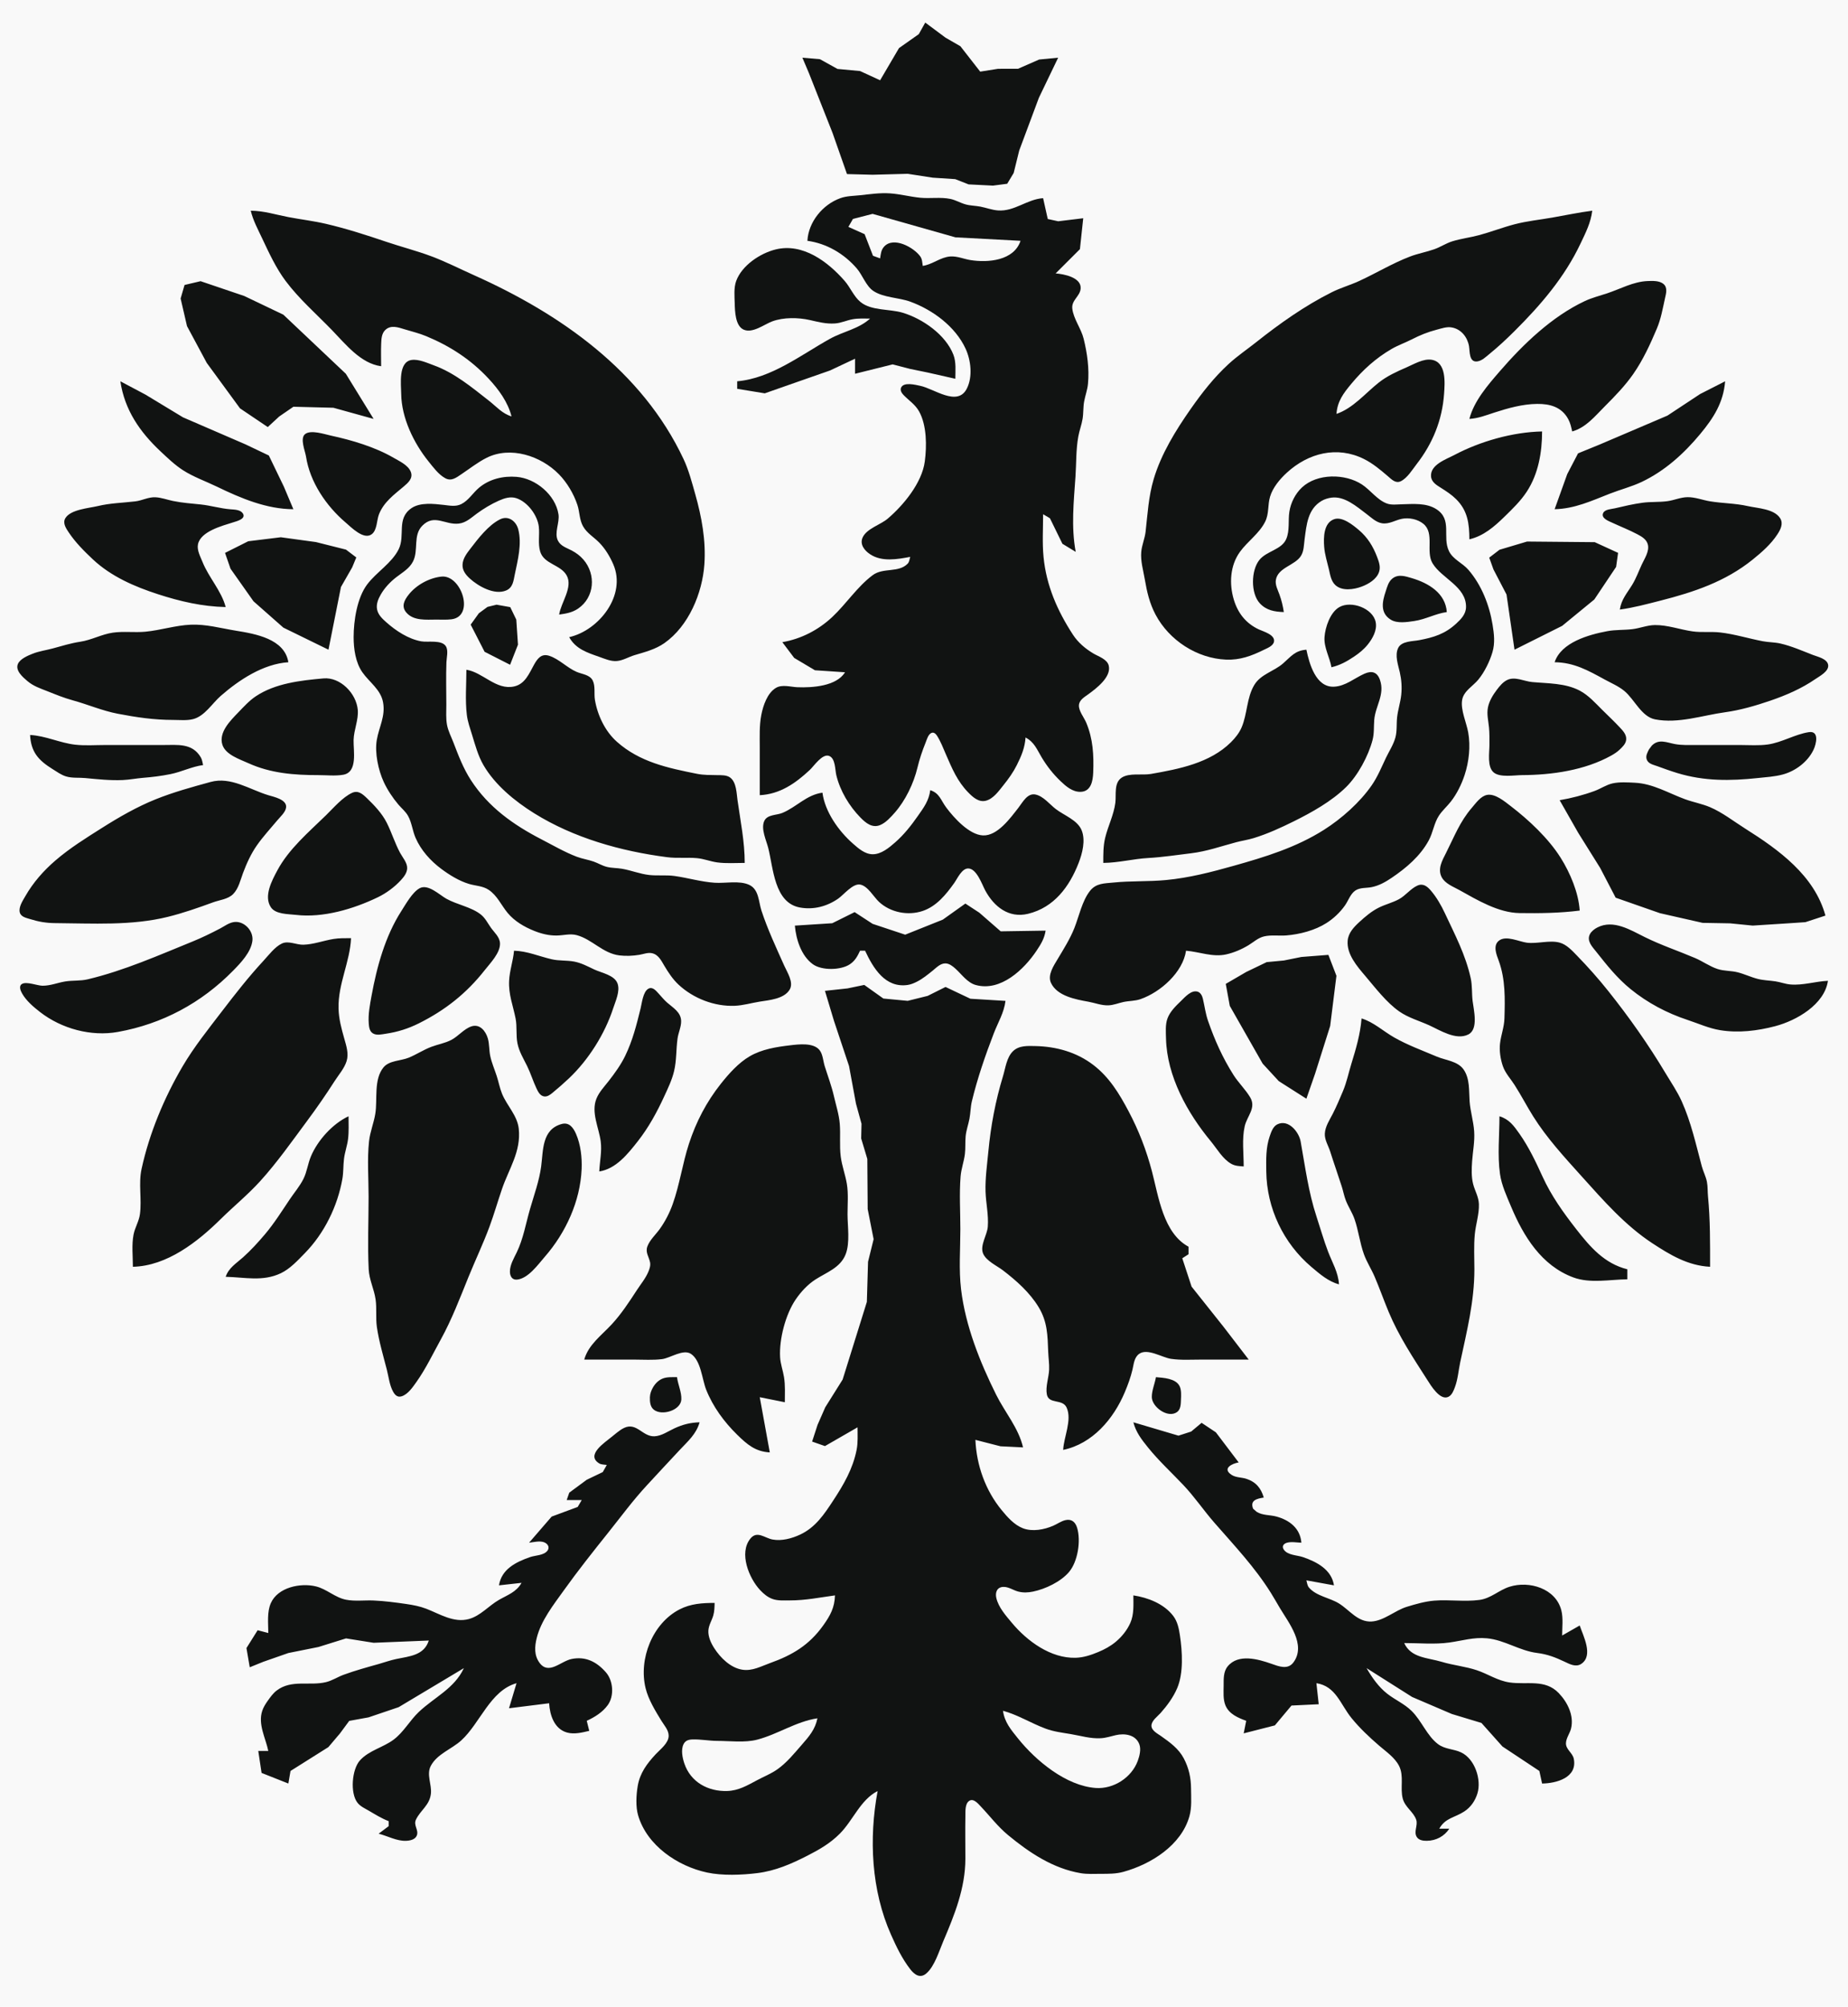 <?xml version="1.0" standalone="yes"?>
<svg xmlns="http://www.w3.org/2000/svg" width="737" height="800">
<path style="fill:#f9f9f9; stroke:none;" d="M0 0L0 800L737 800L737 0L0 0z"/>
<path style="fill:#111312; stroke:none;" d="M369 9L366.427 13.61L358.532 19.171L351 32L343 28.324L334 27.482L327.002 23.599L320 23L322.585 29.091L332.03 53L337.789 69.396L348 69.665L362 69.286L372 70.83L380.961 71.414L386.285 73.505L396 73.996L401.683 73.258L404.266 68.956L406.475 60L414.312 38.999L422 23L414.424 23.729L406 27.415L398.039 27.428L390.914 28.558L383.016 18.433L377.089 15.017L369 9M322 96C329.694 97.058 336.613 101.129 341.695 107.015C343.99 109.672 345.37 114.028 348.299 115.988C352.335 118.689 358.476 118.602 362.996 120.246C371.975 123.512 381.014 130.18 385.084 139C387.224 143.637 387.976 150.226 385.566 154.941C381.823 162.267 372.509 154.931 366.996 153.809C365.172 153.437 360.391 152.142 359.346 154.564C358.887 155.627 359.663 156.776 360.373 157.505C362.523 159.715 365.027 161.264 366.558 164.04C369.631 169.616 369.634 177.825 368.812 183.996C367.676 192.523 360.3 201.432 353.999 206.786C351.166 209.194 345.535 210.752 343.997 214.339C342.811 217.104 344.842 219.543 347.059 220.991C351.765 224.064 357.833 222.959 363 222C362.728 222.861 362.674 224.01 361.971 224.726C358.293 228.47 352.247 226.135 348 229.318C341.83 233.941 337.538 240.676 331.96 245.921C326.415 251.136 319.502 254.709 312 256L316.734 262.279L325.001 267.2L337 268C333.6 273.562 324.019 274.204 318 273.961C315.31 273.852 311.935 272.757 309.459 274.218C306.001 276.26 304.331 281.32 303.62 285C302.792 289.281 303 293.662 303 298L303 317C311.056 316.587 317.21 312.311 322.985 306.907C324.605 305.393 327.949 300.321 330.656 301.346C333.206 302.311 333.01 306.86 333.525 309C335.036 315.29 338.664 321.339 343.174 325.941C345.279 328.09 347.858 330.213 351 328.914C353.288 327.967 355.21 325.808 356.812 323.995C361.107 319.134 364.385 312.288 365.894 306C366.722 302.553 367.822 299.298 369.154 296.009C369.636 294.819 370.129 292.823 371.417 292.207C372.379 291.747 373.203 292.538 373.69 293.296C375.156 295.584 376.152 298.23 377.232 300.715C379.671 306.322 381.787 311.465 386.174 315.941C387.953 317.757 390.232 319.845 392.996 319.248C396.085 318.582 398.341 315.298 400.192 312.999C402.224 310.476 404.067 307.901 405.521 305C407.338 301.376 408.731 298.054 409 294C412.515 295.886 413.469 298.655 415.475 302C417.534 305.435 420.023 308.605 422.921 311.37C425.101 313.451 427.689 315.725 430.91 315.663C435.092 315.582 435.852 311.355 435.981 308C436.251 301.01 435.92 294.556 433.177 288.039C432.328 286.021 430.121 283.365 430.291 281.096C430.448 278.988 432.504 277.882 434.019 276.772C437.079 274.53 443.297 269.928 442.172 265.34C441.534 262.737 438.019 261.699 435.999 260.482C432.789 258.548 429.942 256.157 427.883 252.996C421.675 243.462 417.276 233.427 416.17 222C415.628 216.398 416 210.625 416 205L418.73 206.61L423.698 216.772L429 220C427.143 209.998 428.223 200.036 428.91 190C429.281 184.596 429.068 179.373 430.039 174C430.468 171.63 431.348 169.372 431.741 167C432.124 164.681 431.942 162.317 432.375 160C432.817 157.634 433.671 155.414 433.896 153C434.457 146.96 433.609 140.857 432.16 135C431.161 130.964 428.111 127.109 427.643 123.039C427.256 119.672 430.689 118.164 430.968 115.089C431.378 110.564 424.172 109.228 421 109L430.682 99.331L432 87L422.019 88.212L417.858 87.307L416 79C409.557 79.429 404.569 84.382 398 83.891C395.585 83.711 393.358 82.83 391 82.374C389.008 81.989 386.96 82.018 385 81.456C382.946 80.867 381.108 79.736 379 79.299C375.103 78.49 370.951 79.213 367 78.83C362.976 78.441 359.038 77.366 355 77.09C350.917 76.81 347.037 77.402 343 77.834C340.371 78.116 337.693 78.091 335.17 78.993C328.023 81.547 322.408 88.537 322 96M100 84C100.925 87.872 102.845 91.4 104.54 95C107.256 100.768 110.073 106.885 113.903 112C119.237 119.124 126.15 125.16 132.335 131.536C137.814 137.185 143.841 144.909 152 146C152 143.008 151.889 139.99 152.019 137.001C152.101 135.124 152.176 133.021 153.603 131.604C155.846 129.379 158.859 130.514 161.424 131.295C164.341 132.182 167.169 132.847 170 134.023C179.577 138.001 187.804 143.357 194.91 151.001C198.891 155.284 202.562 160.29 204 166C200.249 164.86 198.04 162.139 194.985 159.745C188.161 154.395 181.221 148.612 172.999 145.632C170.409 144.693 166.952 143.079 164.133 143.502C158.786 144.306 159.957 153.203 160.004 157C160.121 166.581 164.985 176.628 170.938 183.996C172.803 186.304 174.895 189.172 177.551 190.627C180.06 192.002 182.009 190.37 184.09 188.984C187.364 186.802 190.563 184.25 194.09 182.49C203.58 177.753 215.697 181.704 222.897 189.058C226.143 192.374 228.806 196.867 230.272 201.286C231.222 204.149 231.025 207.214 232.573 209.896C234.113 212.565 236.765 214.078 238.885 216.209C241.33 218.667 243.226 221.823 244.597 225C249.9 237.284 238.882 251.306 227 254C229.578 258.699 234.14 260.155 239 261.857C241.233 262.64 243.575 263.717 246 263.516C248.44 263.314 250.682 261.894 253 261.194C257.173 259.936 261.366 258.907 264.999 256.351C274.631 249.576 280.105 236.499 280.91 225C281.577 215.493 279.843 206.099 277.271 197C275.956 192.35 274.66 187.381 272.601 183C256.09 147.873 223.467 125.102 188.999 109.691C183.329 107.156 177.826 104.339 172 102.158C166.112 99.954 159.991 98.406 154.039 96.389C146.131 93.709 138.152 91.139 130 89.235C125.034 88.076 119.995 87.497 115 86.539C109.849 85.551 105.307 84.044 100 84M533 165C533.367 159.951 535.736 156.833 538.921 153C543.536 147.444 548.719 142.748 555 139.104C557.562 137.618 560.367 136.656 563 135.311C566.348 133.602 569.358 132.369 573 131.425C574.956 130.918 576.945 130.164 578.999 130.538C582.765 131.222 585.222 134.403 585.857 138C586.22 140.062 585.799 144.528 589.148 144.079C591.025 143.828 592.604 142.245 594 141.11C597.51 138.258 600.796 135.187 604 131.999C614.479 121.571 623.964 110.54 630.331 97.09C632.398 92.723 634.407 88.865 635 84C629.626 84.683 624.335 85.823 619 86.75C614.021 87.615 608.894 88.135 604 89.417C599.277 90.654 594.705 92.433 590 93.711C586.437 94.679 582.691 95.11 579.17 96.208C576.664 96.99 574.469 98.502 571.985 99.371C568.797 100.487 565.441 101.078 562.286 102.286C555.314 104.955 548.788 108.93 542 112.045C538.453 113.672 534.658 114.733 531.17 116.479C520.395 121.873 510.41 128.928 501 136.399C497.343 139.303 493.44 141.929 490 145.093C484.155 150.47 479.425 156.517 474.885 162.996C468.91 171.522 463.093 180.918 460.1 191C458.035 197.959 457.682 204.877 456.871 212C456.56 214.731 455.384 217.261 455.144 220C454.819 223.704 455.952 227.383 456.565 231C457.396 235.91 458.474 240.542 460.833 245C466.26 255.253 477.372 262.492 489 262.96C494.525 263.182 499.085 261.49 503.981 259.076C505.344 258.404 507.759 257.539 508.079 255.795C508.589 253.015 503.817 251.75 502.039 250.921C496.87 248.51 493.664 244.429 492.044 238.999C490.164 232.7 490.56 225.439 494.499 220C497.56 215.774 502.172 212.742 504.543 208C506.158 204.771 505.52 201.342 506.513 198C507.597 194.35 510.415 190.998 513.174 188.465C521.766 180.573 533.286 177.641 544 182.998C547.507 184.752 550.527 187.297 553.485 189.829C554.96 191.091 556.555 192.854 558.654 191.839C561.263 190.578 563.264 187.215 564.985 185C571.38 176.771 575.179 167.448 575.911 157C576.22 152.575 576.897 144.391 570.956 143.423C567.658 142.885 563.915 145.16 561 146.424C557.08 148.124 553.194 149.872 549.83 152.542C544.429 156.831 539.622 162.749 533 165z"/>
<path style="fill:#f9f9f9; stroke:none;" d="M351 103C351.27 101.269 351.347 99.688 352.603 98.308C356.365 94.178 364.378 98.607 366.972 102.168C367.812 103.321 367.789 104.667 368 106C371.928 105.408 375.085 102.508 379 102.241C381.727 102.055 384.35 103.246 387 103.675C394.107 104.825 404.397 103.885 407 96L381.015 94.611L348 85.26L340.167 87.274L338.346 90.452L344.821 93.357L348.157 101.971L351 103z"/>
<path style="fill:#111312; stroke:none;" d="M347 127C342.422 131.17 336.306 132.111 331 135.056C319.431 141.478 307.615 150.811 294 152L294 155L305 156.8L317 152.594L331 147.7L341 143L341 149L356 145.263L363 147.077L370 148.514L381 151C381 147.872 381.383 144.399 380.231 141.424C377.13 133.416 367.945 127.06 360 124.669C354.806 123.106 347.571 123.944 343.224 120.436C340.512 118.248 339.15 114.614 336.868 112C330.199 104.36 320.173 96.745 309.285 99.456C303.099 100.997 295.884 105.813 293.603 112C292.598 114.727 292.94 118.144 293.015 121C293.093 124.025 293.232 129.855 296.51 131.378C300.094 133.043 304.784 129.29 308 128.108C312.516 126.449 318.34 126.539 323 127.594C326.385 128.361 329.437 129.178 332.961 128.945C335.478 128.779 337.641 127.692 340.088 127.259C342.349 126.859 344.715 127.002 347 127M149 167L137.92 149L113 125.444L97.424 118.004L80 112.098L73.603 113.603L72.034 119.001L74.576 130L82.454 144.665L95.718 162.791L106.787 170.249L111.348 166.039L117.015 162.148L132.961 162.553L149 167M586 167C589.632 166.767 592.566 165.573 596 164.46C601.455 162.692 607.232 161.082 613 161.018C618.137 160.962 622.766 162.236 625.392 167.019C626.28 168.637 626.615 170.226 627 172C632.496 170.457 636.055 165.951 640 162C644.086 157.907 648.12 153.769 651.427 149C655.283 143.438 658.139 137.212 660.765 131C662.413 127.101 663.083 123.109 663.995 119.004C664.423 117.082 665.176 114.661 663.382 113.179C661.756 111.836 658.97 111.964 657 112.047C651.333 112.286 646.197 115.195 640.911 116.949C637.932 117.938 634.85 118.701 632 120.042C618.93 126.191 607.49 137.187 598.131 148.004C593.37 153.507 587.841 159.844 586 167M48 152C49.708 163.405 55.714 172.13 63.996 179.91C66.831 182.572 69.799 185.429 73.09 187.525C77.256 190.179 82.133 191.887 86.576 194.039C96.071 198.641 106.332 202.969 117 203L113.208 194L107.215 181.585L97.961 177.174L73 166.381L58 157.305L48 152M620 203C627.933 202.831 634.733 199.657 642 196.81C646.153 195.183 650.703 194.022 654.714 192.12C663.969 187.734 671.605 180.8 678.079 173C683.421 166.565 687.308 160.471 688 152L678.004 157.09L664.999 165.677L638 177.195L629.344 180.728L625.028 189L620 203M121.657 173.067C119.537 174.785 121.702 179.788 122.04 182C123.595 192.159 130.103 201.727 137.833 208.296C140.043 210.173 145.074 215.406 148.273 212.953C150.436 211.294 150.214 207.352 151.147 205C153.066 200.167 157.11 197.231 160.941 194C162.729 192.492 164.846 190.69 163.824 188.09C162.771 185.411 159.322 183.865 157 182.514C149.587 178.201 140.358 175.472 132 173.662C129.466 173.113 123.937 171.22 121.657 173.067M586 215C591.66 213.67 595.897 209.987 600 205.985C603.179 202.885 606.449 199.735 608.891 196C613.527 188.911 614.995 180.29 615 172C603.268 172.242 590.326 175.93 580 181.385C576.745 183.104 570.358 185.235 570.712 189.911C570.89 192.261 572.986 193.417 574.758 194.54C576.868 195.878 578.895 197.193 580.685 198.96C585.34 203.554 585.983 208.764 586 215M223 245C225.713 244.624 228.255 244.191 230.571 242.606C237.122 238.122 237.794 228.974 232.656 223.059C231.317 221.518 229.8 220.413 228.011 219.459C225.99 218.381 223.617 217.737 222.502 215.517C220.942 212.41 223.247 208.363 222.721 205C221.511 197.257 213.611 190.71 206 190.095C200.68 189.665 195.252 190.94 191.09 194.394C188.63 196.434 186.881 199.506 183.961 200.958C181.698 202.082 179.382 201.549 177 201.285C172.988 200.839 167.566 200.178 164.059 202.603C157.975 206.81 161.75 213.444 158.972 219C156.201 224.543 150.105 228.092 146.419 233C142.411 238.337 141.029 247.433 141.029 254C141.029 258.655 141.795 264.115 144.514 268C147.344 272.045 151.841 274.848 152.772 280C153.774 285.548 151.156 289.774 150.264 295C149.391 300.113 150.875 307.043 153.035 311.715C154.499 314.882 156.627 318.092 158.884 320.741C160.172 322.251 161.757 323.503 162.736 325.259C164.237 327.952 164.504 331.182 165.728 334C167.883 338.959 171.696 343.183 176 346.39C179.242 348.806 183.108 351.193 187 352.366C189.69 353.176 192.494 353.124 194.91 354.742C198.325 357.03 199.912 360.886 202.459 363.946C205.195 367.233 209.066 369.499 213 371.076C215.905 372.24 218.857 372.985 222 372.945C224.652 372.911 227.38 372.091 230 372.792C236.132 374.434 240.395 380.047 247 380.867C249.609 381.191 252.415 381.063 255 380.63C256.602 380.361 258.298 379.654 259.945 379.978C262.572 380.495 263.697 382.924 264.941 385.005C266.567 387.723 268.281 390.352 270.615 392.53C276.514 398.035 284.947 401.284 293 400.96C296.423 400.822 299.639 399.832 303 399.296C306.772 398.693 312.697 398.242 314.928 394.505C316.643 391.632 313.947 387.613 312.779 385C309.59 377.865 306.102 370.425 303.67 363C302.514 359.473 302.692 354.546 298.775 352.742C294.827 350.924 289.235 352.201 285 351.91C279.528 351.536 274.372 349.956 269 349.209C265.69 348.749 262.32 349.183 259 348.826C255.229 348.421 251.72 346.951 248 346.324C246.026 345.991 243.989 346.066 242.039 345.586C240.158 345.124 238.531 344.084 236.715 343.454C234.509 342.689 232.192 342.369 230 341.532C225.16 339.686 220.593 337.013 216 334.64C204.787 328.848 194.806 321.823 187.799 311C184.757 306.301 182.838 301.231 180.847 296.039C179.951 293.703 178.709 291.387 178.26 288.91C177.793 286.335 178 283.605 178 281C178 275.342 177.829 269.654 178.039 264C178.108 262.125 178.89 259.3 177.802 257.603C176.116 254.974 170.637 256.142 168 255.671C162.85 254.749 157.912 251.486 154.059 248.066C152.467 246.653 150.785 245.099 150.373 242.911C149.978 240.82 150.828 238.774 151.854 237.004C153.423 234.296 155.592 232.002 158.051 230.093C160.498 228.194 163.267 226.691 164.721 223.815C167.012 219.287 164.601 213.416 168.434 209.559C173.249 204.712 177.555 209.381 182.985 208.728C185.912 208.377 187.899 206.4 190.17 204.742C192.898 202.749 195.905 200.932 199 199.565C201.205 198.591 203.593 197.819 205.985 198.621C210.439 200.115 214.383 205.449 214.891 210.004C215.251 213.233 214.476 216.742 215.434 219.892C216.959 224.91 223.515 225.052 225.961 229.339C228.65 234.052 223.674 240.271 223 245M512 244C511.639 241.558 511.093 239.329 510.255 236.998C509.599 235.172 508.49 233.184 508.827 231.174C509.659 226.218 516.418 225.441 518.821 221.62C520.043 219.678 519.987 217.199 520.282 215C521.062 209.166 521.511 202.989 527.055 199.688C528.214 198.998 529.669 198.561 531 198.384C536.258 197.688 541.045 201.942 544.961 204.88C546.841 206.291 548.747 208.226 551.17 208.603C553.956 209.036 556.379 207.399 559 206.843C561.857 206.236 565.388 206.948 567.682 208.843C572.205 212.581 568.51 219.857 571.303 224.541C574.898 230.569 584.754 233.794 584.667 241.964C584.637 244.832 582.683 246.827 580.695 248.65C576.236 252.737 571.807 254.091 566 255.196C563.366 255.697 558.962 255.515 557.604 258.318C556.183 261.251 557.591 265.07 558.255 268C558.927 270.971 559.147 273.963 558.826 277C558.506 280.043 557.501 282.958 557.174 286C556.888 288.658 557.207 291.394 556.502 294C555.736 296.83 554.044 299.376 552.784 302C550.986 305.744 549.469 309.559 547.095 313C542.36 319.865 535.036 326.361 528 330.816C516.852 337.873 504.564 341.623 492 345.155C483.027 347.678 474.334 349.941 465 350.83C458.013 351.496 451.006 351.116 444 351.831C440.418 352.197 437.151 352.047 434.702 355.148C431.545 359.145 430.318 365.315 428.456 370C426.742 374.313 424.204 378.312 421.833 382.285C420.27 384.905 417.683 388.656 419.133 391.815C421.544 397.069 429.047 398.434 434 399.32C436.659 399.796 439.263 400.865 442 400.778C444.088 400.711 445.986 399.894 448 399.454C450.258 398.962 452.633 399.075 454.83 398.312C462.865 395.523 471.746 387.586 473 379C478.352 379.437 483.608 381.665 489 380.471C492.085 379.787 495.214 378.44 497.91 376.806C499.964 375.561 501.693 373.88 504.09 373.303C506.96 372.612 510.077 373.142 513 372.907C518.378 372.474 524.475 370.878 529.039 367.95C531.892 366.12 534.381 363.761 536.352 361C537.706 359.104 538.514 356.389 540.498 355.028C542.365 353.747 544.88 354.085 547 353.66C549.957 353.069 552.525 351.624 555 349.949C560.841 345.995 566.416 341.287 569.811 335C571.511 331.853 571.891 328.18 573.85 325.174C575.197 323.105 577.108 321.477 578.62 319.536C581.017 316.458 582.863 312.699 584.089 309C585.849 303.689 586.504 297.519 585.536 292C584.846 288.065 582.432 283.012 583.117 279.015C583.727 275.458 587.458 273.511 589.585 270.911C592.043 267.905 594.099 263.72 595.201 260C596.289 256.324 595.853 252.711 595.246 249C593.972 241.2 590.85 233.193 585.586 227.125C583.257 224.441 579.441 223.003 577.858 219.696C575.088 213.91 579.344 207.151 572.811 202.97C568.796 200.4 563.556 200.921 559 201.035C557.021 201.084 554.901 201.412 553 200.687C549.2 199.237 546.541 195.356 543.17 193.144C536.471 188.749 525.275 188.644 519.213 194.344C516.563 196.836 514.762 200.417 514.213 204C513.663 207.586 514.424 211.428 512.968 214.867C511.151 219.156 505.201 219.613 502.279 223.189C498.916 227.302 498.725 236.526 502.434 240.517C505.073 243.358 508.338 243.884 512 244M90 242C88.321 235.542 83.27 230.273 80.754 224C79.915 221.908 78.496 219.373 78.943 217.04C79.942 211.83 88.67 209.609 92.995 208.231C94.289 207.818 98.334 206.854 96.824 204.633C95.835 203.178 93.538 203.159 91.995 203.04C87.883 202.723 84.067 201.527 80 201.1C76.298 200.712 72.663 200.468 69 199.714C66.695 199.241 64.403 198.365 62.039 198.238C59.2 198.086 56.732 199.541 53.961 199.871C48.904 200.473 44.007 200.538 39 201.742C35.421 202.602 28.237 203.072 26.086 206.535C24.858 208.51 26.344 210.648 27.439 212.286C30.093 216.256 33.533 219.697 37 222.956C44.292 229.81 53.636 233.847 63 236.885C71.814 239.744 80.687 241.808 90 242M646 243C651.5 242.259 656.817 240.813 662.17 239.451C675.478 236.064 688.118 231.861 699 223.065C702.643 220.12 706.27 216.962 708.851 213.001C710.078 211.118 711.302 208.768 709.953 206.613C707.577 202.818 700.908 202.632 697 201.745C692.109 200.635 686.964 200.666 682 199.855C679.011 199.366 676.055 198.159 673 198.198C670.244 198.232 667.704 199.415 665 199.791C661.689 200.251 658.325 199.971 655 200.425C651.246 200.938 647.683 201.781 644.005 202.644C642.628 202.967 640.04 203.007 639.346 204.544C638.401 206.634 641.715 207.791 643.02 208.397C646.316 209.93 649.769 211.275 652.981 212.974C654.745 213.907 656.677 215.01 657.184 217.108C657.831 219.787 655.857 222.693 654.78 225C653.537 227.664 652.538 230.48 651.011 233C648.887 236.504 646.636 238.86 646 243M199.424 207.032C194.722 209.378 190.646 214.76 187.519 218.83C186.139 220.626 184.639 222.597 184.474 224.949C184.307 227.313 185.684 229.09 187.344 230.61C190.696 233.68 197.154 237.368 201.852 235.393C204.571 234.25 204.781 231.539 205.306 228.999C206.475 223.336 208.203 216.825 206.682 211.019C205.824 207.746 202.748 205.374 199.424 207.032M532.044 206.988C527.833 208.493 527.819 214.352 528.094 218C528.326 221.066 529.29 224.019 529.99 226.999C530.497 229.158 530.835 231.676 532.564 233.258C535.261 235.724 539.885 235.021 542.996 233.867C545.776 232.835 549.059 230.92 550.013 227.907C550.654 225.884 549.901 223.887 549.187 222C547.614 217.846 545.397 214.232 541.982 211.339C539.665 209.377 535.348 205.807 532.044 206.988M131 259L135.978 234L140.457 226.174L142.094 222.224L137.981 219.105L126 216.095L112 214.179L99 215.769L89.747 220.415L91.93 226.714L101.095 239.7L113 250.2L131 259M604 259L623 249.502L635.826 238.985L644.52 226.001L645.303 220.394L636 216.134L609 215.888L598.019 219.158L593.917 222.302L595.604 227.001L600.816 237L604 259M175.999 229.863C171.092 230.409 166.013 233.219 162.983 237.053C161.219 239.286 159.946 241.738 162.052 244.196C164.95 247.579 170.02 247 174 247C175.976 247 178.014 247.121 179.981 246.891C189.542 245.774 184.007 228.972 175.999 229.863M577 244C576.472 236.469 569.742 232.448 563 230.461C560.449 229.71 557.647 228.768 555.317 230.619C553.683 231.917 553.23 233.956 552.603 235.831C551.276 239.805 550.31 244.323 554.613 247.012C557.232 248.647 561.125 247.99 564 247.572C568.583 246.906 572.497 244.612 577 244M194.424 241.938L190.969 244.483L187.712 249.011L193.26 259.83L203.427 265.008L206.571 256.999L205.9 247.005L203.486 242.028L198.039 241.062L194.424 241.938M531 266C534.368 265.209 537.111 263.706 539.996 261.767C542.045 260.39 543.914 258.893 545.467 256.957C547.41 254.534 549.275 251.25 548.638 248.018C547.544 242.467 538.876 239.325 534.133 242.028C530.504 244.096 528.495 250.042 528.228 254C527.949 258.152 530.286 261.982 531 266M115 264C113.492 254.656 101.853 252.688 94 251.411C87.962 250.429 82.172 248.769 76 249.039C69.96 249.304 64.038 251.253 58 251.83C53.69 252.242 49.288 251.593 45 252.21C40.527 252.853 36.493 255.154 32 255.831C28.151 256.411 24.744 257.501 21 258.511C18.337 259.229 15.577 259.581 13.001 260.61C11.094 261.371 8.108 262.606 7.176 264.61C5.947 267.251 9.099 269.942 10.85 271.442C13.323 273.561 16.041 274.417 19.004 275.593C22.383 276.936 25.487 278.218 29 279.18C35.048 280.836 40.785 283.347 47 284.539C54.383 285.956 61.476 287 69 287C71.58 287 74.461 287.32 76.985 286.683C81.61 285.515 84.6 280.418 88.04 277.414C95.372 271.012 105.007 264.649 115 264M620 264C627.689 264.069 633.385 267.288 640 270.906C642.637 272.348 645.5 273.541 647.83 275.474C651.835 278.795 654.633 285.711 660.054 286.772C669.311 288.582 678.921 285.18 688 283.935C694.057 283.104 700.227 281.307 706 279.329C712.307 277.169 718.489 274.498 723.995 270.705C725.674 269.549 729.507 267.59 729.079 265.043C728.667 262.592 724.89 261.826 722.999 261.093C718.777 259.454 714.428 257.531 710 256.529C707.693 256.006 705.318 256.069 703 255.626C697.381 254.551 691.677 252.766 686 252.129C682.347 251.719 678.653 252.22 675 251.7C670.024 250.991 665.077 249.124 660 249.183C656.915 249.218 654.04 250.451 651 250.816C647.658 251.217 644.331 250.996 641 251.619C633.586 253.005 622.608 256.077 620 264M440 344C446.101 343.949 451.937 342.374 458 342.035C463.706 341.717 469.328 340.836 475 340.155C481.316 339.396 486.895 337.38 493 335.756C495.322 335.138 497.7 334.811 500 334.103C505.549 332.395 510.808 329.983 516 327.41C523.17 323.856 531.066 319.435 536.815 313.791C541.534 309.158 545.704 301.394 547.387 295C548.086 292.346 547.837 289.698 548.058 287C548.516 281.403 552.371 276.918 550.347 271.059C549.25 267.883 547.091 267.277 544.154 268.573C540.129 270.351 536.619 273.543 532.004 273.753C524.778 274.082 522.17 264.622 521 259C516.451 259.359 514.987 261.599 511.7 264.475C508.05 267.669 502.827 268.731 500.228 273.055C497.149 278.179 497.478 284.615 495.157 290C494.188 292.247 492.633 294.183 490.906 295.896C482.542 304.192 470.191 306.576 459 308.536C455.5 309.149 450.367 307.993 447.318 310.028C444.167 312.13 445.215 316.798 444.815 320C444.214 324.807 441.878 329.297 440.749 334C439.955 337.308 440.002 340.621 440 344M186 267C186 272.919 185.471 279.119 186.184 285C186.518 287.754 187.473 290.362 188.283 293C189.523 297.038 190.667 301.322 192.803 305C197.406 312.926 205.319 319.398 213 324.185C228.836 334.055 247.555 339.315 266 341.711C269.988 342.229 274.009 341.733 278 342.104C280.743 342.359 283.285 343.414 286 343.791C289.598 344.291 293.374 344 297 344C296.999 335.533 295.308 327.37 294.13 319C293.741 316.231 293.707 311.922 291.272 310.028C289.819 308.897 287.725 309.04 285.996 309.005C283.301 308.949 280.659 309.017 278 308.486C266.362 306.16 255.147 303.822 246.019 295.7C241.326 291.525 238.309 285.195 237.26 279C236.848 276.567 237.504 273.586 236.397 271.317C235.244 268.955 232.166 268.787 229.999 267.86C226.135 266.208 222.987 262.705 219.015 261.427C215.894 260.422 214.342 262.542 212.959 265.02C210.991 268.547 209.409 272.702 204.995 273.664C197.835 275.224 192.543 267.98 186 267M129 270.444C119.902 271.26 109.8 272.373 102 277.585C99.399 279.323 97.198 281.755 95.04 283.996C91.992 287.162 87.083 291.925 88.694 296.907C89.976 300.872 95.566 302.659 99 304.22C107.958 308.293 117.326 309 127 309C130.202 309 133.728 309.406 136.891 308.852C142.742 307.827 140.902 299.324 141.015 295C141.119 290.989 143.02 286.959 142.683 283C142.12 276.399 135.677 269.845 129 270.444M601.09 271.071C599.354 271.904 598.064 273.52 596.928 275.019C595.362 277.088 593.933 279.428 593.409 282C592.861 284.689 593.577 287.326 593.83 290C594.051 292.325 593.999 294.668 594 297C594.001 300.063 593.017 305.767 595.742 307.972C598.297 310.039 603.936 309.014 607 308.999C618.95 308.942 632.019 307.084 642.589 301.201C643.769 300.544 644.965 299.765 645.941 298.826C647.072 297.737 648.345 296.579 648.534 294.916C648.771 292.827 647.152 291.224 645.852 289.83C643.658 287.478 641.281 285.27 639 283.001C636.245 280.26 633.485 277.146 630 275.314C624.209 272.27 617.288 272.482 611 271.896C607.799 271.597 604.215 269.572 601.09 271.071M721.365 291.873C715.815 292.729 710.637 295.999 705 296.791C701.404 297.296 697.622 297 694 297L676 297C673.335 296.999 670.633 297.111 668 296.625C664.664 296.01 661.564 294.415 658.768 297.232L657.613 298.772C657.012 300.016 656.214 301.335 656.733 302.772C657.356 304.497 659.336 304.852 660.85 305.4C663.567 306.384 666.235 307.363 669.004 308.201C679.674 311.427 690.014 311.342 701 310.166C704.368 309.805 707.707 309.631 711 308.746C716.059 307.386 720.951 303.711 723.245 298.91C724.346 296.607 725.644 291.212 721.365 291.873M12 293C12.353 299.796 15.315 303.085 20.961 306.596C22.656 307.649 24.361 308.903 26.285 309.501C28.751 310.267 31.459 309.927 34 310.17C39.044 310.652 43.907 311.184 49 310.961C51.689 310.843 54.321 310.301 57 310.086C60.743 309.785 64.313 309.345 68 308.6C72.46 307.7 76.535 305.581 81 305C80.715 303.912 80.645 302.87 80.06 301.883C76.664 296.152 70.853 297 65 297L42 297C38.045 297 33.935 297.313 30 296.871C23.868 296.182 18.223 293.319 12 293M84 311.725C76.6 313.751 69.127 315.795 62 318.67C54.62 321.647 47.529 325.712 40.83 329.95C34.326 334.065 27.899 338.032 22.039 343.084C17.32 347.153 13.185 351.862 10.085 357.285C9.092 359.023 7.376 361.564 7.877 363.683C8.317 365.541 10.478 365.912 12.019 366.397C15.39 367.457 18.467 367.977 22 367.999C36.86 368.095 52.448 369.106 67 365.486C73.175 363.95 79.048 361.888 85 359.71C87.588 358.763 90.928 358.475 92.95 356.451C95.167 354.23 95.868 350.814 96.936 347.985C98.387 344.143 100.081 340.389 102.439 337.015C104.903 333.489 107.848 330.325 110.596 327.025C111.757 325.632 113.854 323.815 114.093 321.904C114.495 318.704 109.164 317.662 107 317.003C99.48 314.714 92.059 309.518 84 311.725M622 319L629.407 332L638.159 346L644.344 357.867L662 364.039L679 367.896L690 368.09L699 368.985L713 368.09L720 367.621L728 365C723.614 348.982 709.331 338.722 696 330.319C691.466 327.461 686.937 323.894 682 321.789C678.785 320.419 675.282 319.81 672 318.606C665.361 316.17 659.237 312.392 652 312.04C649.151 311.901 645.889 311.674 643.089 312.299C640.584 312.858 638.365 314.427 635.961 315.312C631.512 316.948 626.664 318.21 622 319M140.41 316.072C136.603 317.824 132.96 322.127 130 325.015C123.078 331.768 115.18 338.42 110.576 347.039C108.465 350.993 105.077 357.254 108.028 361.682C109.926 364.531 114.958 364.354 118 364.715C128.834 365.997 141.016 362.36 150.718 357.678C154.016 356.087 157.382 353.607 159.851 350.907C161.056 349.589 162.306 348.041 162.383 346.17C162.474 343.938 160.542 341.816 159.546 339.961C157.473 336.101 156.205 331.895 154.247 328C152.369 324.264 149.282 321.026 146.285 318.149C144.596 316.527 142.835 314.956 140.41 316.072M371 315C370.434 319.232 368.46 321.847 366.049 325.285C363.348 329.139 360.558 332.691 356.999 335.815C354.574 337.943 351.431 340.587 348 340.547C344.881 340.511 342.294 338.185 340.09 336.242C334.422 331.246 328.996 323.609 328 316C321.622 316.852 317.745 321.689 312.001 324.077C309.685 325.04 305.969 324.649 304.782 327.318C303.392 330.445 305.587 334.937 306.37 338C308.424 346.027 308.753 359.899 319.001 361.772C324.448 362.767 329.806 361.349 334.282 358.239C336.492 356.703 340.068 352.139 343 352.627C346.056 353.136 348.43 357.553 350.551 359.525C355.101 363.759 362.085 365.146 368 363.146C373.516 361.28 377.3 356.576 380.561 352.001C381.794 350.27 383.557 346.207 386.105 346.207C389.51 346.207 391.636 352.598 392.934 355C396.402 361.413 402.292 366.156 410 364.288C420.374 361.773 426.493 353.485 430.174 344C431.651 340.195 432.98 335.053 431.397 331.054C429.748 326.892 424.331 325.069 421 322.482C418.595 320.615 416.144 317.453 413.054 316.752C409.733 315.997 407.848 319.848 406.157 322.005C402.993 326.036 397.832 333.301 392 333.037C386.517 332.789 380.465 326.04 377.429 322.001C375.158 318.979 374.759 316.234 371 315M630 363C629.548 355.887 626.193 347.97 622.405 341.95C617.515 334.179 609.672 326.849 602.424 321.3C600.067 319.495 596.291 316.303 593.089 316.881C590.516 317.346 588.597 320.168 587.004 322.005C582.214 327.527 579.951 333.592 576.706 340C575.213 342.949 573.234 346.351 574.943 349.657C576.301 352.283 579.58 353.471 582.015 354.829C589.204 358.837 597.616 363.88 606 363.996C614.082 364.108 621.988 364.013 630 363M565.261 353.046C562.547 354.259 560.576 357.028 557.91 358.471C555.376 359.842 552.574 360.507 550 361.764C547.066 363.197 544.482 365.387 542.094 367.59C539.911 369.605 537.73 371.886 537.463 375.001C537.003 380.375 541.219 385.223 544.429 389C548.484 393.77 552.92 399.645 558.09 403.247C561.661 405.734 566.066 406.957 570 408.745C574.27 410.686 580.661 414.853 585.566 412.396C589.737 410.307 587.703 402.541 587.286 399C586.932 396.009 587.188 392.953 586.544 390C584.505 380.651 580.216 372.575 576.214 364.015C574.747 360.877 572.962 357.766 570.71 355.11C569.244 353.38 567.586 352.007 565.261 353.046M167.364 354.086C164.475 355.639 161.815 360.454 160.068 363.17C153.613 373.207 150.29 385.399 148.17 397C147.525 400.527 146.78 404.385 147.062 407.981C147.172 409.374 147.337 411.018 148.603 411.883C150.111 412.912 152.351 412.32 154.001 412.076C158.602 411.394 162.846 410.045 167.015 407.968C177.538 402.726 186.054 395.992 193.34 386.715C195.537 383.918 199.56 379.864 199.404 376.039C199.303 373.538 197.132 371.733 195.78 369.831C194.497 368.027 193.545 365.994 191.776 364.585C187.99 361.569 182.255 360.659 178.004 358.275C175.244 356.728 170.743 352.269 167.364 354.086M317 369C317.478 374.44 319.517 381.029 324.185 384.397C327.74 386.961 335.349 386.812 338.941 384.401C341.035 382.996 341.97 381.182 343 379L345 379C348.299 386.057 353.069 393.928 361.961 392.657C363.223 392.476 364.443 391.964 365.576 391.401C367.947 390.223 369.956 388.556 372.004 386.909C373.44 385.754 374.995 384.052 377 384.056C378.55 384.059 379.904 385.14 380.996 386.117C383.51 388.363 385.767 391.757 389.17 392.681C399.132 395.388 408.439 386.4 413.36 379.039C415.146 376.369 416.507 374.172 417 371L399.09 371.277L390.572 363.85L384.996 360.207L376 366.61L361 372.61L348.015 368.296L340.834 363.62L331.91 368.046L317 369M93 367.627C91.067 368.014 89.463 369.265 87.754 370.16C84.292 371.972 80.618 373.779 76.999 375.25C63.195 380.86 49.548 386.929 35 390.402C32.02 391.113 28.997 390.768 26 391.259C22.927 391.763 20.17 392.962 17 392.963C14.898 392.964 10.514 391.121 8.712 392.287C7.395 393.14 8.228 394.997 8.801 396.02C10.44 398.948 13.384 401.444 16 403.471C24.553 410.099 36.318 413.306 47 411.384C64.784 408.185 80.302 399.844 92.964 386.961C96.012 383.859 100.109 379.581 100.664 375.039C101.163 370.947 97.126 366.8 93 367.627M729 391C724.065 391.212 718.925 392.903 714 392.455C711.963 392.27 710.021 391.508 708 391.205C705.65 390.854 703.319 390.833 701 390.239C698.276 389.541 695.722 388.301 693 387.609C690.367 386.939 687.591 387.146 685 386.301C681.839 385.269 679.057 383.217 676 381.915C669.298 379.062 662.542 376.824 656 373.59C650.188 370.717 643.454 366.467 637.059 369.725C635.934 370.297 634.684 371.236 634.086 372.379C632.663 375.099 635.029 377.445 636.6 379.424C640.885 384.823 644.896 389.899 650.286 394.29C657.015 399.773 664.801 403.888 673 406.59C677.317 408.013 681.475 409.936 686 410.675C693.336 411.874 700.909 410.945 708 409.076C716.484 406.84 727.631 400.436 729 391M53 505C66.57 504.682 78.773 495.106 88 486.004C93.175 480.898 98.828 476.305 103.725 470.91C110.513 463.434 116.358 455.093 122.37 447C126.245 441.784 129.936 436.472 133.435 431C135.066 428.451 137.324 425.929 138.233 423C139.162 420.009 138.104 416.89 137.29 414C136.163 410.001 135.112 406.182 135.015 402C134.786 392.182 139.561 383.607 140 374C137.663 374.006 135.313 373.948 132.998 374.325C128.988 374.978 125.106 376.485 121 376.61C118.223 376.694 115.062 374.896 112.424 376.132C109.597 377.457 107.17 380.758 105.089 383C99.248 389.293 93.844 396.198 88.626 403.015C83.178 410.131 77.374 417.349 72.829 425.09C65.47 437.624 59.558 451.772 56.456 466C55.174 471.879 56.602 478.06 55.812 483.996C55.424 486.907 53.814 489.332 53.263 492.17C52.469 496.265 53 500.84 53 505M682 505C682 495.603 682.079 486.344 681.17 477C680.982 475.066 681.1 473.085 680.74 471.17C680.336 469.021 679.267 467.067 678.701 464.961C676.327 456.132 674.444 447.401 670.664 439C668.924 435.136 666.526 431.664 664.361 428.039C657.478 416.51 649.721 405.511 641.335 395C637.494 390.186 633.26 385.415 628.961 381.005C626.991 378.984 624.82 376.545 622 375.773C618.039 374.69 613.153 376.312 609 375.816C605.854 375.439 600.617 372.715 597.746 375.032C595.283 377.019 596.85 380.644 597.707 383C600.417 390.45 600.215 398.154 599.985 406C599.882 409.491 598.615 412.583 598.224 416C597.891 418.913 598.396 422.192 599.339 424.961C600.315 427.824 602.38 429.961 603.988 432.464C606.613 436.546 608.845 440.884 611.425 444.999C616.914 453.753 623.95 461.354 630.831 469C639.472 478.601 648.118 488.508 658.985 495.63C666.166 500.337 673.191 504.549 682 505M205 379C204.645 383.067 203.232 386.917 203.04 391C202.781 396.516 204.579 400.745 205.621 406C206.276 409.301 205.704 412.703 206.38 416C207.047 419.259 208.788 422.054 210.235 425C211.662 427.908 212.588 431.031 213.978 433.941C214.594 435.232 215.381 436.828 216.975 437.079C218.245 437.278 219.366 436.459 220.286 435.702C222.558 433.834 224.826 431.853 226.961 429.83C234.731 422.465 241.222 412.153 244.543 401.961C245.473 399.106 247.351 395.179 246.306 392.144C245.126 388.716 239.915 387.858 237 386.486C234.392 385.258 231.863 383.88 229 383.34C226.017 382.777 222.976 383.098 220 382.405C214.881 381.213 210.318 379.154 205 379M521 438L524.476 428L530.486 409L532.981 389L529.772 380.657L519 381.495L512 382.907L505.17 383.549L496.996 387.48L488.846 392.225L490.45 401L503.553 424.004L509.997 430.999L521 438M329 395L332.609 407L338.612 425L341.378 440L343.582 448L343.443 453.83L345.892 462.004L346.04 482L348.411 494L346.185 503L345.711 519L336.049 549.961L329.126 561.001L326.054 568L323.878 574.682L329.001 576.481L342 569C342 571.977 342.204 575.064 341.621 578C340.117 585.578 336.464 591.836 332.305 598.17C328.688 603.677 325.21 608.942 319 611.811C315.718 613.327 311.712 614.405 308.09 613.722C304.943 613.129 301.958 610.079 299.286 613.333C294.541 619.111 298.752 629.248 303.189 633.941C304.564 635.396 306.103 636.693 308.001 637.397C310.189 638.207 312.71 637.995 315 638C321.254 638.012 326.861 636.827 333 636C332.844 640.9 331.121 644.036 328.289 647.999C322.715 655.802 316.034 659.789 307.17 662.956C303.509 664.264 300.046 666.261 296 665.617C291.316 664.87 287.278 660.844 284.819 657C283.532 654.989 282.358 652.446 282.508 650C282.64 647.864 283.874 646.038 284.455 644.025C284.939 642.349 284.945 640.726 285 639C280.083 639.014 275.468 639.288 271.001 641.589C260.223 647.142 254.623 661.335 257.471 673C258.578 677.535 261.365 682.049 263.78 686C264.883 687.805 266.684 689.712 266.674 691.96C266.66 694.924 263.317 697.356 261.49 699.325C257.998 703.089 255.199 706.82 254.326 712C253.727 715.55 253.471 720.229 254.495 723.714C258.011 735.688 270.218 743.965 282 746.482C288.101 747.786 295.826 747.482 302 746.714C309.259 745.811 315.562 743.05 322 739.765C326.792 737.319 331.123 734.823 334.957 730.96C340.242 725.635 343.156 717.475 350 714C346.493 732.89 347.457 753.565 355.356 771.286C357.494 776.083 359.726 780.75 362.954 784.951C364.701 787.224 366.983 788.889 369.527 786.623C372.759 783.745 374.485 777.894 376.141 774C380.668 763.357 384.981 752.74 385 741C385.009 735.336 384.898 729.663 385.005 724C385.038 722.22 384.784 719.092 386.514 717.921C388.228 716.761 390.046 718.993 391.081 720.078C394.763 723.938 397.854 728.107 402 731.536C410.457 738.531 419.926 744.874 431 746.74C433.616 747.181 436.358 747.004 439 747C442.039 746.995 445.045 747.028 448 746.214C459.022 743.178 471.136 735.615 474.366 723.999C475.343 720.484 475.023 716.613 474.999 713.001C474.972 708.713 474.131 704.834 472.116 701C470.042 697.056 466.568 694.589 463.019 692.075C461.675 691.123 459.211 689.909 459.207 687.96C459.203 685.946 461.641 684.252 462.836 682.911C465.45 679.976 467.911 676.633 469.468 673C472.046 666.983 471.526 658.373 470.571 652.004C470.151 649.203 469.619 646.424 467.852 644.131C464.154 639.332 457.798 636.869 452 636C452 639.703 452.316 643.534 450.772 647C449.472 649.917 447.397 652.48 444.957 654.518C442.864 656.265 440.505 657.535 438 658.58C435.14 659.774 432.125 660.779 429 660.87C419.036 661.161 409.649 654.228 403.593 646.996C401.189 644.124 398.199 640.784 397.337 637.019C396.842 634.857 397.565 632.739 400.073 632.617C402.162 632.515 404.049 633.93 406 634.451C408.004 634.987 409.983 634.899 412 634.481C416.922 633.462 423.053 630.559 426.349 626.661C429.853 622.515 431.127 614.232 429.566 609.059C428.884 606.797 427.391 605.448 424.956 605.987C423.199 606.376 421.638 607.55 420 608.251C416.412 609.787 411.772 610.693 408 609.258C404.49 607.922 401.791 604.823 399.465 601.999C393.009 594.165 389.436 584.129 389 574L399 576.557L408 577C406.237 569.296 400.752 562.994 397.281 556.015C390.793 542.97 385.027 528.555 383.285 514C382.345 506.144 383 497.906 383 490C383 483.055 382.537 475.925 383.093 469C383.34 465.927 384.451 463.049 384.816 460C385.094 457.675 384.887 455.327 385.104 453C385.329 450.587 386.173 448.363 386.626 446C387.071 443.677 387.044 441.309 387.598 439C389.78 429.913 392.957 420.717 396.311 412C398.018 407.562 400.403 403.784 401 399L387 398.146L377.09 393.451L369.961 397.01L362 398.985L352.3 398.066L344.675 392.639L338 394.026L329 395M239 467C245.636 465.976 250.342 460.071 254.331 455C258.689 449.46 261.994 443.375 264.931 437C266.432 433.74 267.992 430.51 268.829 427C269.864 422.663 269.602 418.359 270.209 414C270.531 411.686 271.684 409.391 271.643 407.04C271.581 403.501 268.432 401.762 266.049 399.676C264.812 398.593 263.823 397.334 262.711 396.138C261.682 395.032 260.265 393.164 258.535 394.176C256.438 395.402 255.998 399.875 255.475 402C253.854 408.586 252.317 414.749 249.335 420.91C247.597 424.503 245.156 427.862 242.711 431.001C240.975 433.23 238.927 435.337 237.858 438C235.666 443.46 238.84 449.522 239.568 455C240.105 459.042 239.173 462.964 239 467M496 465C496 459.853 495.257 454.045 496.394 449.004C497.324 444.876 501.121 441.696 498.562 437.421C496.688 434.289 493.929 431.679 491.958 428.576C487.587 421.69 484.458 414.686 481.787 407C480.752 404.022 480.425 401.096 479.697 398.063C479.437 396.98 478.825 395.726 477.682 395.346C475.149 394.503 472.577 397.498 471.005 399.02C468.927 401.033 466.626 403.227 465.603 406C464.699 408.453 464.952 411.431 465.015 414C465.383 429.069 473.546 443.697 482.921 455.015C485.372 457.975 487.629 462.056 491.066 463.972C492.652 464.857 494.248 464.868 496 465M543 406C542.502 412.252 540.795 418.043 538.959 424C537.821 427.695 537.088 431.423 535.575 435C534.292 438.031 533.028 441.069 531.526 444C530.263 446.464 528.501 449.06 528.353 451.91C528.223 454.427 529.76 456.71 530.49 459.039C531.956 463.719 533.614 468.324 535.103 472.996C535.692 474.842 536.032 476.768 536.738 478.576C537.733 481.122 539.298 483.412 540.2 486.001C541.784 490.546 542.295 495.42 543.949 500C545.088 503.153 546.925 505.93 548.237 509C550.208 513.614 551.879 518.368 553.815 523C557.872 532.71 563.546 541.24 569.184 550.039C570.582 552.222 574.309 558.52 577.671 556.824C579.075 556.115 579.726 554.349 580.235 552.981C581.439 549.75 581.649 546.338 582.36 543C585.012 530.551 588 518.843 588 506C588 501.362 587.723 496.62 588.17 492C588.553 488.034 589.946 483.997 589.802 480C589.698 477.1 588.199 474.742 587.495 472C586.76 469.142 586.889 465.924 587.089 463C587.366 458.955 588.19 455.087 587.911 451C587.633 446.951 586.38 443.049 586.089 439C585.789 434.806 586.245 430.066 583.721 426.394C581.38 422.988 576.536 422.711 573 421.21C567.283 418.783 561.415 416.654 556 413.572C551.699 411.124 547.725 407.403 543 406M187.996 409.172C185.014 410.173 182.788 413.1 180 414.558C177.474 415.879 174.644 416.322 172 417.325C168.879 418.509 166.085 420.384 163 421.648C159.865 422.933 155.219 422.727 152.938 425.514C148.959 430.373 150.606 438.304 149.675 444C149.067 447.723 147.579 451.228 147.174 455C146.399 462.208 147 469.755 147 477C147 486.633 146.569 496.379 147.04 506C147.248 510.238 149.196 513.869 149.79 518C150.314 521.64 149.779 525.351 150.3 529C151.113 534.692 152.836 540.435 154.269 546C155.006 548.863 155.333 552.225 156.804 554.833C157.539 556.134 158.509 557.129 160.119 556.654C162.642 555.91 164.586 553.019 166.022 550.999C169.806 545.679 172.64 539.7 175.783 534C180.194 526 183.44 517.431 186.864 509C189.575 502.326 192.722 495.752 195.215 489C197.037 484.066 198.489 478.993 200.189 474.015C202.964 465.888 207.845 459.072 206.89 450C206.328 444.659 202.175 440.829 200.21 436C199.29 433.739 198.865 431.317 198.113 429C197.248 426.333 196.109 423.751 195.518 421C195.024 418.703 195.208 416.263 194.567 414.005C193.739 411.087 191.373 408.039 187.996 409.172M233 542L253 542C256.63 542 260.392 542.27 264 541.815C267.343 541.393 272.472 537.651 275.582 539.736C279.553 542.399 279.995 549.889 281.629 554C284.327 560.791 288.802 566.873 294.001 571.96C298.007 575.88 301.298 578.689 307 579L303 557L313 559C313 555.687 313.206 552.282 312.675 549C312.239 546.303 311.261 543.749 311.108 541C310.708 533.841 313.297 523.928 317.34 518.015C319.409 514.988 322.083 512.086 325.174 510.09C329.638 507.208 335.167 505.401 337.258 499.996C339.06 495.338 338 488.916 338 484C338 480.065 338.38 475.895 337.741 472C337.131 468.283 335.756 464.772 335.286 461C334.749 456.68 335.254 452.327 334.907 448C334.608 444.287 333.404 440.623 332.576 437C331.635 432.883 330.153 429.017 328.897 425C328.271 422.995 328.173 420.288 326.825 418.6C324.372 415.528 318.358 416.325 315 416.722C309.552 417.367 303.834 418.278 299 421.086C294.557 423.666 290.685 428.014 287.515 432C281.767 439.227 277.602 447.217 274.745 456C272.178 463.892 271.074 472.166 268.287 480C267.023 483.555 265.275 486.939 263.073 490C261.482 492.211 259.081 494.351 258.157 496.961C257.338 499.271 258.775 500.989 259.242 503.17C259.521 504.468 259.057 505.821 258.564 507C257.463 509.632 255.547 511.912 254 514.286C250.882 519.07 247.807 523.794 243.91 528C239.829 532.404 234.668 536.057 233 542M424 578C435.707 575.55 444.085 565.685 448.581 555C449.806 552.09 450.916 549.074 451.644 546C452.164 543.802 452.292 541.148 454.318 539.708C457.624 537.36 463.431 541.172 467 541.699C470.935 542.28 475.034 542 479 542L498 542L488.015 529L475.214 512.911L471.502 501.61L474 500L474 497C463.901 491.542 462.051 477.004 459.417 467C457.191 458.548 454.172 450.699 450.09 443C446.365 435.973 442.414 429.423 435.999 424.525C429.345 419.445 421.3 417.201 413 417.015C409.901 416.945 406.421 416.72 404.018 419.032C401.441 421.513 401.005 425.73 400.01 429C397.006 438.868 395.152 448.723 394.17 459C393.674 464.187 392.877 469.8 393.043 475C393.193 479.708 394.291 484.248 393.945 489C393.703 492.333 390.753 496.439 392.046 499.66C393.254 502.668 397.569 504.574 400.003 506.439C405.351 510.537 410.63 515.211 414.171 521.015C417.764 526.902 417.779 532.352 418.039 539C418.13 541.338 418.501 543.657 418.405 546C418.277 549.123 416.913 552.76 417.488 555.848C418.254 559.961 423.75 557.482 425.397 561.163C427.611 566.113 424.234 572.869 424 578M90 509C97.567 509.156 104.751 511.016 112 507.57C115.706 505.808 118.732 502.468 121.571 499.576C129.326 491.675 134.615 480.868 136.536 470C137.006 467.343 136.861 464.667 137.184 462C137.513 459.287 138.491 456.713 138.816 454C139.171 451.034 139 447.982 139 445C132.705 447.936 126.696 454.545 123.991 461C122.762 463.931 122.439 467.117 121.004 469.985C119.549 472.893 117.383 475.401 115.576 478.09C112.401 482.813 109.386 487.644 105.704 492C102.97 495.233 100.07 498.419 96.911 501.242C94.119 503.737 91.217 505.398 90 509M598 445C598 452.505 597.161 460.565 598.209 468C598.839 472.467 600.892 476.869 602.624 481C607.577 492.809 614.736 504.514 627.424 509.235C634.174 511.747 642.035 510.058 649 510L649 506C639.865 503.725 634.198 497.149 628.62 490C623.422 483.336 618.676 476.718 615.155 469C612.494 463.166 609.691 457.259 605.995 452.001C603.704 448.741 601.85 446.177 598 445M223.982 448.083C216.08 450.268 216.671 458.548 215.819 465C215.061 470.747 212.968 476.448 211.367 482C209.693 487.802 208.711 493.809 206.066 499.285C204.933 501.629 203.349 504.252 203.361 506.941C203.369 508.665 204.194 510.29 206.148 510.118C210.648 509.722 214.594 504.079 217.282 500.999C225.592 491.476 231.438 478.873 231.96 466C232.147 461.384 231.581 456.29 229.717 452.019C228.637 449.547 226.991 447.251 223.982 448.083M534 512C533.677 507.126 531.381 503.478 529.664 499C527.918 494.449 526.57 489.635 525.039 485C521.821 475.255 520.511 465.072 518.699 455.019C518.03 451.304 513.869 446.039 509.419 448.216C507.665 449.074 506.951 451.303 506.363 453.005C504.797 457.54 504.948 462.266 505.004 467C505.178 481.665 511.859 495.638 523.015 505.076C526.362 507.908 529.733 510.852 534 512M270 549C268.101 549.022 265.964 548.84 264.17 549.603C262.549 550.293 261.316 551.551 260.434 553.059C259.753 554.221 259.223 555.633 259.188 556.995C259.144 558.733 259.263 560.785 260.742 561.971C263.943 564.538 271.512 562.254 271.723 557.892C271.864 554.991 270.353 551.897 270 549M461 549C460.564 551.577 459.312 554.367 459.357 556.981C459.425 560.901 465.719 565.515 469.397 562.929C470.922 561.857 470.918 559.653 470.98 557.996C471.044 556.293 471.208 554.075 470.397 552.51C468.825 549.477 463.948 549.257 461 549M452 567C453.032 570.968 455.238 573.819 457.805 577C462.132 582.364 467.177 586.995 471.91 591.985C476.393 596.713 480.01 602.097 484.285 607C492.263 616.147 500.367 624.654 506.84 635C508.073 636.97 509.21 639.004 510.401 641C513.942 646.932 521 655.655 515.86 662.681C513.588 665.788 509.972 664.287 507 663.246C501.805 661.427 493.838 659.113 489.603 664.303C487.849 666.454 488.014 669.391 488.001 672C487.987 674.55 487.728 677.491 488.742 679.896C490.189 683.325 493.755 684.807 497 686L496 691L508.428 687.826L515.059 679.912L525.918 679.392L525 671C532.779 672.201 534.533 679.418 539.001 684.91C542.297 688.961 546.095 692.516 550.039 695.924C552.83 698.335 556.263 700.627 557.972 704.004C560 708.011 558.319 712.781 559.43 716.999C560.353 720.506 563.731 722.27 564.803 725.455C565.559 727.7 563.645 730.312 565.082 732.397C565.943 733.646 567.63 733.853 569.019 733.836C572.753 733.793 576.021 732.018 578 729L574 729C576.391 724.684 580.098 724.663 583.956 722.147C586.541 720.461 588.283 717.925 589.196 715C590.916 709.489 588.205 701.182 582.696 698.588C579.658 697.157 576.298 697.4 573.471 695.271C569.087 691.969 566.921 685.927 562.96 682.054C560.033 679.193 556.456 677.702 553.286 675.236C549.808 672.53 547.177 668.771 545 665L563.17 676.5L579 683.279L590.811 686.848L599.189 696.236L613.911 705.994L615 711C620.58 710.938 629.172 708.709 627.639 701.129C627.155 698.735 624.409 697.401 624.518 694.871C624.606 692.832 626.106 690.972 626.568 689C627.77 683.873 625.14 678.604 621.66 674.969C616.161 669.226 609.059 671.742 602 670.699C597.21 669.991 593.482 667.353 589 665.846C584.486 664.329 579.586 663.878 575 662.496C569.299 660.778 562.76 660.998 560 655C565.894 655 572.156 655.603 578 654.791C583.179 654.071 587.645 652.604 593 653.104C600.037 653.761 605.993 658.081 613 658.95C617.109 659.459 620.279 660.685 624 662.451C626.057 663.428 628.516 664.75 630.682 663.267C635.571 659.921 631.353 652.067 630 648L623 652C623 648.793 623.467 645.131 622.682 642C620.483 633.23 609.872 630.057 602 632.563C597.711 633.929 594.639 637.192 590 637.812C584.066 638.605 577.961 637.614 572 638.093C568.324 638.389 564.52 639.487 561.001 640.569C556.32 642.009 551.933 646.124 546.999 646.411C541.478 646.731 538.208 641.816 533.985 639.213C530.215 636.888 524.993 636.321 522.029 632.883C521.332 632.074 521.286 630.95 521 630L532 632C531.042 625.743 525.217 622.643 519.575 620.721C517.211 619.917 513.393 620.021 511.921 617.64C511.133 616.364 511.957 615.401 513.202 615.024C514.922 614.503 517.233 614.945 519 615C518.556 609.362 514.393 606.005 509 604.557C506.424 603.866 503.5 604.162 501.167 602.683L499.752 601.447C498.447 598.095 501.21 597.445 504 597C502.928 593.262 500.866 590.751 496.999 589.509C495.118 588.905 492.919 589.08 491.207 587.978C487.208 585.403 491.424 583.416 494 583L484.91 571.005L479.213 567.207L475.049 570.688L469.985 572.323L452 567M242 584L240.39 586.843L234 589.904L227.029 595.049L226 598L232 598L230.39 600.741L220.004 604.589L211 615C212.786 614.795 215.073 614.184 216.837 614.769C218.391 615.285 219.455 616.814 218.248 618.277C216.742 620.104 213.505 620.003 211.424 620.725C205.66 622.725 199.997 625.594 199 632L208 631C205.908 634.696 202.536 635.757 198.961 637.809C194.905 640.136 191.604 644.165 187 645.424C180.969 647.072 175.387 643.405 170 641.326C167.419 640.331 164.73 639.828 162 639.428C157.753 638.806 153.287 638.227 149 638.039C145.384 637.881 141.57 638.42 138 637.725C133.605 636.87 130.315 633.47 126 632.418C119.836 630.916 110.802 632.764 108.009 639.093C106.424 642.687 107 647.168 107 651L102.748 649.888L98.29 657.001L99.603 664.658L105.001 662.47L115 658.976L127 656.572L138 653.144L149 654.896L171 654C169.136 659.925 163.356 660.257 158 661.371C155.63 661.864 153.33 662.71 151 663.363C146.356 664.666 141.522 665.992 137 667.658C134.62 668.535 132.483 669.98 130 670.582C123.423 672.175 116.286 669.439 110.375 673.899C108.901 675.011 107.837 676.535 106.773 678.019C105.895 679.244 105.07 680.563 104.589 682C102.793 687.367 105.928 692.848 107 698L103 698L104.318 706.772L115 711L115.858 705.994L130.957 696.487L135.602 691.004L139.275 686.028L147 684.621L159 680.555L185 665C181.203 673.141 173.272 676.569 167.054 682.444C163.411 685.885 161.032 690.47 156.985 693.502C152.802 696.635 147.17 697.788 143.564 701.761C140.339 705.314 139.538 714.861 142.603 718.701C143.752 720.141 145.454 720.885 147.005 721.786C149.671 723.333 152.124 724.896 155 726L155 728L151 731C154.578 731.892 158.231 734 161.981 733.837C163.557 733.769 165.639 733.345 166.254 731.656C167.038 729.502 164.801 727.636 165.887 725.385C167.745 721.535 171.362 719.665 171.852 715C172.234 711.36 170.009 707.423 171.788 704.005C174.281 699.214 180.145 697.294 183.96 693.812C191.515 686.916 195.505 673.946 206 671L203 681L219 679C219.256 683.668 221.045 689.28 226.171 690.681C229.042 691.467 232.201 690.667 235 690L234 686C237.138 684.562 240.322 682.592 242.397 679.714C245.026 676.065 244.56 670.035 241.682 666.719C238.03 662.511 233.607 660.218 228 661.344C223.591 662.23 218.83 667.882 215.149 662.847C212.974 659.872 213.209 656.397 214.045 653C215.756 646.043 220.759 639.733 224.86 634C230.498 626.117 236.5 618.567 242.551 611C247.657 604.614 252.51 597.994 258.09 592C262.456 587.309 266.789 582.572 271.184 577.911C274.444 574.453 277.695 571.651 279 567C275.323 567.107 272.359 567.849 269 569.389C266.511 570.53 263.817 572.465 261.001 572.577C256.258 572.766 253.939 566.935 248.985 569.194C247.911 569.685 246.926 570.416 246 571.139L244 572.758C241.235 575.054 233.445 580.029 238.992 583.4C239.809 583.896 241.162 583.867 242 584z"/>
<path style="fill:#f9f9f9; stroke:none;" d="M400 682C400.621 686.557 403.19 689.553 406.019 693.075C413.103 701.896 425.151 711.929 437 712.775C444.077 713.281 451.299 708.634 453.736 702C454.464 700.019 455.151 697.365 454.357 695.305C452.881 691.473 448.469 690.914 445 691.714C442.968 692.184 441.106 692.823 439 692.942C434.863 693.175 431.027 691.959 427 691.286C423.592 690.715 420.282 690.335 417.015 689.124C411.293 687.005 405.833 683.568 400 682M326 685C317.488 686.275 310.22 691.352 302 693.505C297.03 694.806 291.104 694.008 286 694C282.711 693.995 279.31 693.3 276.059 693.434C274.549 693.496 273.313 693.883 272.604 695.322C271.501 697.56 272.168 700.767 272.92 703C275.435 710.475 282.429 714.22 290 713.981C294.598 713.836 298.035 711.741 302 709.64C304.663 708.229 307.528 707.094 310 705.352C313.778 702.689 316.724 699.027 319.742 695.576C322.682 692.213 325.106 689.435 326 685z"/>
</svg>
